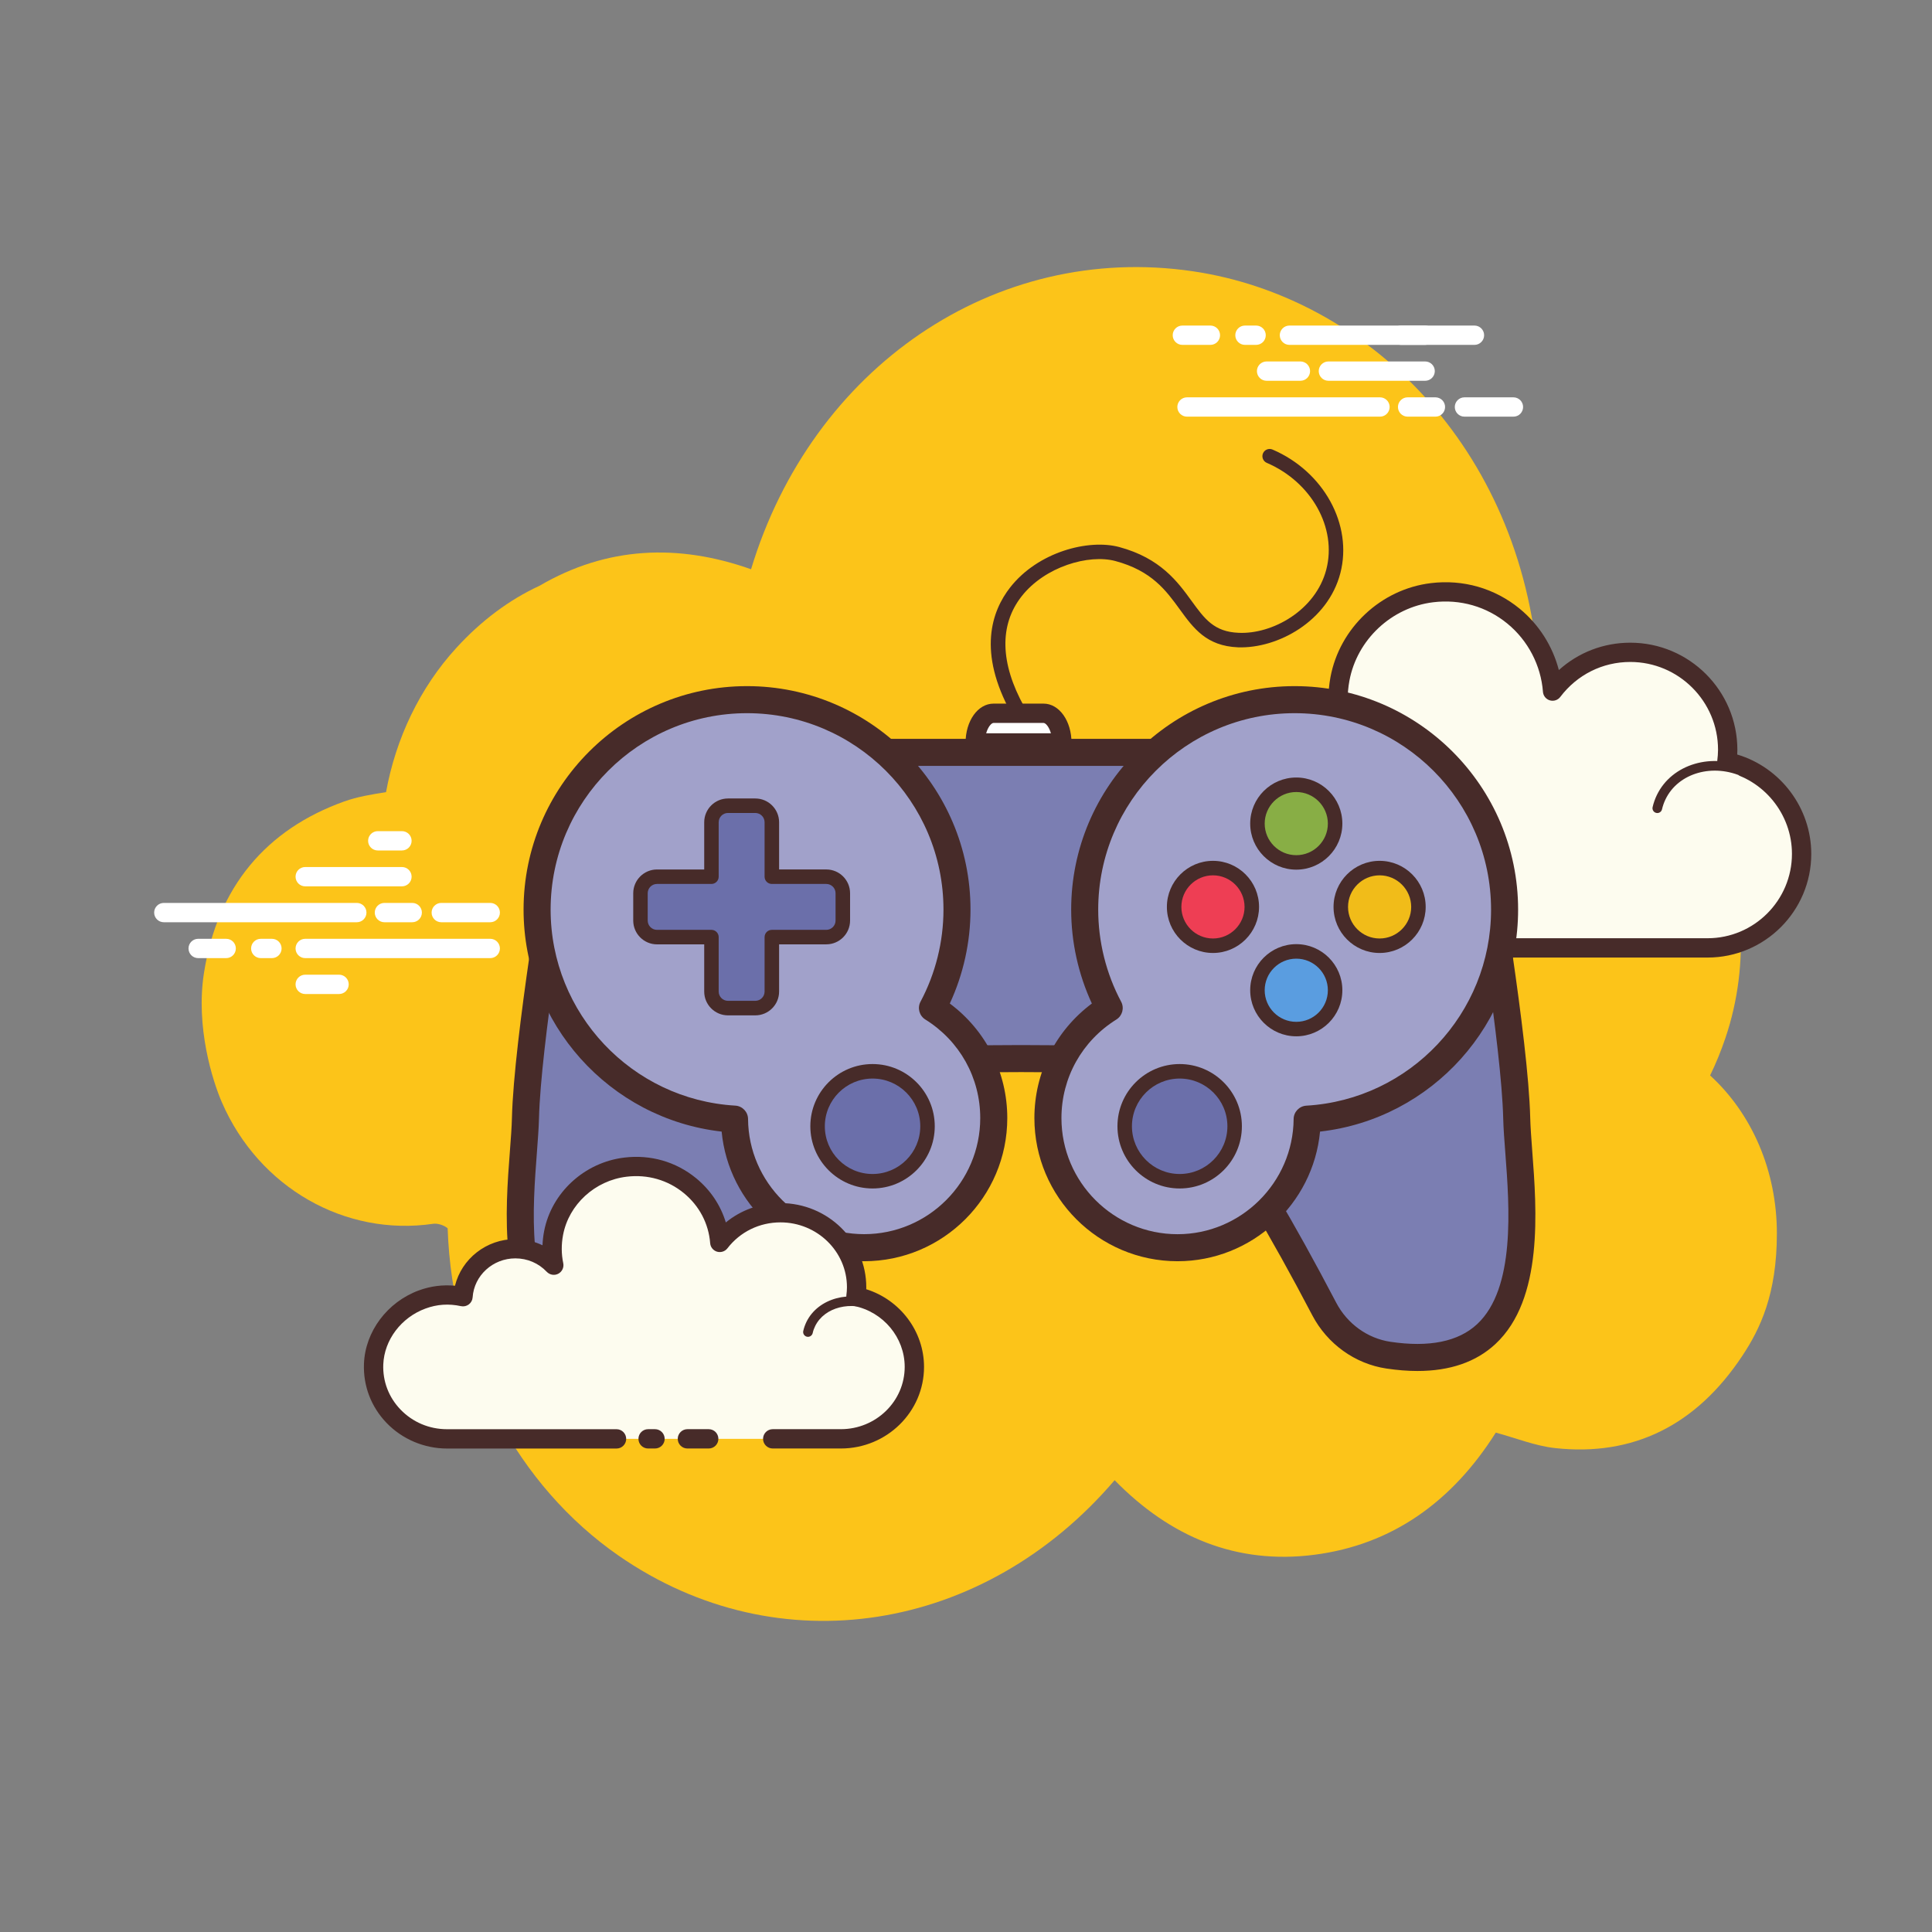 <?xml version="1.0" encoding="UTF-8"?> <svg xmlns="http://www.w3.org/2000/svg" xmlns:xlink="http://www.w3.org/1999/xlink" viewBox="0,0,256,256" width="100px" height="100px" fill-rule="nonzero"><rect x="0" y="0" width="256" height="256" fill="#808080" stroke="none"/> <g fill="none" fill-rule="nonzero" stroke="none" stroke-width="1" stroke-linecap="butt" stroke-linejoin="miter" stroke-miterlimit="10" stroke-dasharray="" stroke-dashoffset="0" font-family="none" font-weight="none" font-size="none" text-anchor="none" style="mix-blend-mode: normal"> <g transform="scale(2.56,2.56)"> <path d="M88.515,55.664c0.299,-0.614 0.563,-1.259 0.792,-1.935c2.622,-7.739 -1.343,-17.008 -9.693,-19.245c-0.903,-11.338 -8.87,-19.115 -17.867,-20.442c-10.298,-1.519 -19.733,5.023 -22.872,15.422c-3.784,-1.34 -7.471,-1.177 -10.945,0.853c-1.576,0.729 -3.018,1.805 -4.312,3.22c-1.9,2.077 -3.134,4.7 -3.637,7.465c-0.745,0.117 -1.477,0.235 -2.167,0.482c-4.023,1.443 -6.562,4.413 -7.258,8.886c-0.434,2.785 0.441,5.564 0.929,6.687c1.927,4.436 6.396,6.952 10.936,6.286c0.226,-0.033 0.554,0.069 0.749,0.232c0.24,7.091 3.683,13.362 8.848,16.944c8.287,5.748 18.949,3.977 25.675,-3.905c2.882,2.948 6.313,4.38 10.342,3.86c4.006,-0.517 7.117,-2.728 9.387,-6.322c1.048,0.282 2.043,0.689 3.071,0.801c4.025,0.44 7.294,-1.161 9.692,-4.78c0.918,-1.385 1.786,-3.181 1.786,-6.328c0,-3.244 -1.289,-6.199 -3.456,-8.181z" fill="#fcc419"></path> <path d="M76.669,49.063c0,0 11.643,0 11.714,0c2.689,0 4.868,-2.18 4.868,-4.869c0,-2.346 -1.659,-4.303 -3.868,-4.765c0.025,-0.205 0.043,-0.413 0.043,-0.625c0,-2.785 -2.257,-5.042 -5.042,-5.042c-1.644,0 -3.1,0.791 -4.02,2.008c-0.235,-3.1 -3.004,-5.491 -6.244,-5.095c-2.369,0.29 -4.328,2.121 -4.764,4.467c-0.14,0.752 -0.125,1.483 0.014,2.168c-0.635,-0.684 -1.539,-1.115 -2.546,-1.115c-1.843,0 -3.347,1.435 -3.466,3.248c-0.837,-0.185 -1.747,-0.173 -2.706,0.187c-1.832,0.688 -3.137,2.413 -3.214,4.369c-0.108,2.778 2.111,5.064 4.864,5.064c0.209,0 0.944,0 1.114,0h10.109" fill="#fdfcef"></path> <path d="M88.382,49.563h-11.714c-0.276,0 -0.5,-0.224 -0.5,-0.5c0,-0.276 0.224,-0.5 0.5,-0.5h11.714c2.409,0 4.369,-1.96 4.369,-4.368c0,-2.058 -1.46,-3.855 -3.471,-4.275c-0.254,-0.053 -0.426,-0.292 -0.394,-0.551c0.022,-0.186 0.039,-0.373 0.039,-0.564c0,-2.505 -2.038,-4.542 -4.543,-4.542c-1.432,0 -2.752,0.659 -3.622,1.81c-0.125,0.166 -0.343,0.236 -0.539,0.178c-0.2,-0.059 -0.342,-0.234 -0.358,-0.441c-0.104,-1.371 -0.775,-2.659 -1.842,-3.533c-1.077,-0.883 -2.439,-1.275 -3.842,-1.104c-2.156,0.264 -3.938,1.934 -4.334,4.062c-0.123,0.665 -0.118,1.331 0.014,1.979c0.045,0.22 -0.062,0.442 -0.262,0.544c-0.196,0.104 -0.442,0.061 -0.595,-0.104c-0.572,-0.616 -1.347,-0.955 -2.181,-0.955c-1.562,0 -2.864,1.222 -2.967,2.781c-0.01,0.146 -0.082,0.279 -0.199,0.367c-0.116,0.087 -0.266,0.117 -0.408,0.088c-0.825,-0.185 -1.64,-0.127 -2.421,0.166c-1.661,0.625 -2.823,2.2 -2.89,3.921c-0.047,1.201 0.385,2.339 1.216,3.203c0.831,0.864 1.949,1.341 3.148,1.341h11.224c0.276,0 0.5,0.224 0.5,0.5c0,0.276 -0.224,0.5 -0.5,0.5h-11.222c-1.474,0 -2.848,-0.585 -3.869,-1.647c-1.021,-1.062 -1.553,-2.46 -1.495,-3.936c0.083,-2.117 1.505,-4.054 3.538,-4.817c0.799,-0.299 1.62,-0.398 2.456,-0.298c0.377,-1.815 1.991,-3.169 3.891,-3.169c0.681,0 1.347,0.179 1.935,0.507c-0.001,-0.383 0.035,-0.768 0.106,-1.151c0.474,-2.554 2.61,-4.557 5.195,-4.872c1.673,-0.204 3.307,0.264 4.597,1.322c1,0.819 1.709,1.941 2.03,3.178c1.008,-0.91 2.31,-1.417 3.697,-1.417c3.057,0 5.543,2.486 5.543,5.542c0,0.083 -0.002,0.165 -0.007,0.246c2.245,0.671 3.832,2.767 3.832,5.145c0,2.956 -2.408,5.364 -5.369,5.364z" fill="#472b29"></path> <path d="M73.847,38.338c-1.801,-0.118 -3.351,1.126 -3.462,2.778c-0.014,0.205 -0.005,0.407 0.025,0.604c-0.347,-0.392 -0.862,-0.659 -1.452,-0.697c-1.08,-0.071 -2.013,0.643 -2.149,1.613c-0.197,-0.054 -0.401,-0.09 -0.614,-0.104c-1.576,-0.103 -2.932,0.985 -3.029,2.431" fill="#fdfcef"></path> <path d="M63.166,45.212c-0.006,0 -0.011,0 -0.017,-0.001c-0.138,-0.009 -0.242,-0.128 -0.232,-0.266c0.105,-1.58 1.562,-2.776 3.295,-2.663c0.133,0.008 0.269,0.025 0.406,0.052c0.272,-0.964 1.24,-1.644 2.356,-1.561c0.423,0.026 0.819,0.158 1.157,0.379c0.001,-0.018 0.002,-0.035 0.004,-0.053c0.119,-1.786 1.763,-3.147 3.728,-3.011c0.138,0.009 0.242,0.128 0.232,0.266c-0.008,0.132 -0.118,0.233 -0.249,0.233c-0.005,0 -0.011,0 -0.017,-0.001c-1.665,-0.094 -3.095,1.033 -3.196,2.546c-0.012,0.185 -0.004,0.369 0.023,0.549c0.017,0.109 -0.041,0.218 -0.141,0.265c-0.102,0.046 -0.221,0.021 -0.294,-0.061c-0.321,-0.363 -0.776,-0.581 -1.28,-0.614c-0.94,-0.04 -1.768,0.553 -1.885,1.397c-0.011,0.071 -0.05,0.135 -0.11,0.174c-0.059,0.039 -0.134,0.053 -0.202,0.033c-0.192,-0.052 -0.383,-0.083 -0.565,-0.096c-1.452,-0.084 -2.676,0.893 -2.765,2.198c-0.007,0.134 -0.117,0.235 -0.248,0.235z" fill="#472b29"></path> <path d="M90.354,40c-1.692,-0.798 -3.649,-0.233 -4.371,1.262c-0.09,0.186 -0.156,0.377 -0.2,0.571" fill="#fdfcef"></path> <path d="M85.783,42.083c-0.019,0 -0.037,-0.002 -0.057,-0.007c-0.135,-0.031 -0.218,-0.165 -0.187,-0.3c0.051,-0.218 0.124,-0.428 0.219,-0.623c0.778,-1.616 2.888,-2.234 4.702,-1.379c0.125,0.06 0.179,0.208 0.12,0.333c-0.06,0.126 -0.21,0.176 -0.333,0.12c-1.566,-0.74 -3.38,-0.227 -4.039,1.144c-0.079,0.162 -0.14,0.337 -0.183,0.519c-0.026,0.114 -0.128,0.193 -0.242,0.193z" fill="#472b29"></path> <path d="M18.468,47.735h-9.989c-0.276,0 -0.5,-0.224 -0.5,-0.5c0,-0.276 0.224,-0.5 0.5,-0.5h9.989c0.276,0 0.5,0.224 0.5,0.5c0,0.276 -0.223,0.5 -0.5,0.5zM21.337,47.735h-1.439c-0.276,0 -0.5,-0.224 -0.5,-0.5c0,-0.276 0.224,-0.5 0.5,-0.5h1.439c0.276,0 0.5,0.224 0.5,0.5c0,0.276 -0.223,0.5 -0.5,0.5zM25.375,47.735h-2.535c-0.276,0 -0.5,-0.224 -0.5,-0.5c0,-0.276 0.224,-0.5 0.5,-0.5h2.535c0.276,0 0.5,0.224 0.5,0.5c0,0.276 -0.223,0.5 -0.5,0.5zM25.375,49.592h-9.577c-0.276,0 -0.5,-0.224 -0.5,-0.5c0,-0.276 0.224,-0.5 0.5,-0.5h9.577c0.276,0 0.5,0.224 0.5,0.5c0,0.276 -0.223,0.5 -0.5,0.5zM14.075,49.592h-0.578c-0.276,0 -0.5,-0.224 -0.5,-0.5c0,-0.276 0.224,-0.5 0.5,-0.5h0.578c0.276,0 0.5,0.224 0.5,0.5c0,0.276 -0.224,0.5 -0.5,0.5zM11.707,49.592h-1.45c-0.276,0 -0.5,-0.224 -0.5,-0.5c0,-0.276 0.224,-0.5 0.5,-0.5h1.45c0.276,0 0.5,0.224 0.5,0.5c0,0.276 -0.223,0.5 -0.5,0.5zM20.805,45.877h-5.007c-0.276,0 -0.5,-0.224 -0.5,-0.5c0,-0.276 0.224,-0.5 0.5,-0.5h5.007c0.276,0 0.5,0.224 0.5,0.5c0,0.276 -0.224,0.5 -0.5,0.5zM20.805,44.02h-1.252c-0.276,0 -0.5,-0.224 -0.5,-0.5c0,-0.276 0.224,-0.5 0.5,-0.5h1.252c0.276,0 0.5,0.224 0.5,0.5c0,0.276 -0.224,0.5 -0.5,0.5zM17.55,51.45h-1.752c-0.276,0 -0.5,-0.224 -0.5,-0.5c0,-0.276 0.224,-0.5 0.5,-0.5h1.752c0.276,0 0.5,0.224 0.5,0.5c0,0.276 -0.223,0.5 -0.5,0.5zM71.428,21.566h-9.989c-0.276,0 -0.5,-0.224 -0.5,-0.5c0,-0.276 0.224,-0.5 0.5,-0.5h9.989c0.276,0 0.5,0.224 0.5,0.5c0,0.276 -0.224,0.5 -0.5,0.5zM74.297,21.566h-1.439c-0.276,0 -0.5,-0.224 -0.5,-0.5c0,-0.276 0.224,-0.5 0.5,-0.5h1.439c0.276,0 0.5,0.224 0.5,0.5c0,0.276 -0.223,0.5 -0.5,0.5zM78.335,21.566h-2.535c-0.276,0 -0.5,-0.224 -0.5,-0.5c0,-0.276 0.224,-0.5 0.5,-0.5h2.535c0.276,0 0.5,0.224 0.5,0.5c0,0.276 -0.223,0.5 -0.5,0.5zM76.318,17.851h-9.577c-0.276,0 -0.5,-0.224 -0.5,-0.5c0,-0.276 0.224,-0.5 0.5,-0.5h9.577c0.276,0 0.5,0.224 0.5,0.5c0,0.276 -0.224,0.5 -0.5,0.5zM65.016,17.851h-0.577c-0.276,0 -0.5,-0.224 -0.5,-0.5c0,-0.276 0.224,-0.5 0.5,-0.5h0.577c0.276,0 0.5,0.224 0.5,0.5c0,0.276 -0.224,0.5 -0.5,0.5zM62.65,17.851h-1.451c-0.276,0 -0.5,-0.224 -0.5,-0.5c0,-0.276 0.224,-0.5 0.5,-0.5h1.451c0.276,0 0.5,0.224 0.5,0.5c0,0.276 -0.224,0.5 -0.5,0.5zM73.765,19.709h-5.007c-0.276,0 -0.5,-0.224 -0.5,-0.5c0,-0.276 0.224,-0.5 0.5,-0.5h5.007c0.276,0 0.5,0.224 0.5,0.5c0,0.276 -0.224,0.5 -0.5,0.5z" fill="#ffffff"></path> <path d="M73.765,17.851h-1.252c-0.276,0 -0.5,-0.224 -0.5,-0.5c0,-0.276 0.224,-0.5 0.5,-0.5h1.252c0.276,0 0.5,0.224 0.5,0.5c0,0.276 -0.224,0.5 -0.5,0.5zM67.309,19.709h-1.751c-0.276,0 -0.5,-0.224 -0.5,-0.5c0,-0.276 0.224,-0.5 0.5,-0.5h1.751c0.276,0 0.5,0.224 0.5,0.5c0,0.276 -0.224,0.5 -0.5,0.5z" fill="#ffffff"></path> <path d="M78.505,57.872c-0.1,-4.106 -1.803,-14.021 -1.803,-14.021c-1.481,-2.183 -4.844,-3.82 -9.146,-4.909h-27.838c-0.191,0 -0.239,-0.217 -0.149,-0.332c-4.977,1.076 -8.928,2.822 -10.568,5.24c0,0 -1.703,9.915 -1.803,14.021c-0.095,3.882 -2.237,14.032 7.259,12.164c1.066,-0.21 1.981,-0.893 2.481,-1.857c1.879,-3.619 6.948,-12.97 9.289,-13.212c2.239,-0.232 11.008,-0.232 13.248,0c2.253,0.233 7.034,8.905 9.065,12.782c0.669,1.277 1.897,2.181 3.322,2.394c8.786,1.313 6.735,-8.474 6.643,-12.27z" fill="#7b7eb2"></path> <path d="M73.367,70.962c-0.507,0 -1.042,-0.043 -1.607,-0.127c-1.625,-0.242 -3.06,-1.274 -3.839,-2.761c-4.409,-8.421 -7.455,-12.301 -8.517,-12.411c-2.203,-0.229 -10.898,-0.229 -13.104,0c-1.092,0.113 -4.217,4.126 -8.74,12.838c-0.602,1.159 -1.684,1.969 -2.968,2.222c-2.713,0.535 -4.803,0.169 -6.214,-1.084c-2.577,-2.29 -2.222,-6.968 -1.985,-10.063c0.049,-0.649 0.094,-1.235 0.105,-1.721c0.102,-4.11 1.743,-13.717 1.813,-14.123c0.017,-0.099 0.054,-0.192 0.11,-0.274c2.072,-3.055 7.125,-4.694 10.999,-5.532c0.292,-0.062 0.587,0.063 0.743,0.315c0,0 0,0.001 0.001,0.001h27.391c0.058,0 0.115,0.008 0.172,0.021c4.763,1.206 8.066,3.002 9.554,5.194c0.057,0.082 0.094,0.176 0.11,0.274c0.07,0.406 1.712,10.013 1.813,14.122c0,0.001 0,0.001 0,0.001c0.012,0.486 0.057,1.072 0.105,1.723c0.232,3.056 0.583,7.673 -1.904,9.987c-0.998,0.931 -2.353,1.398 -4.038,1.398zM29.665,44.123c-0.215,1.271 -1.676,10.034 -1.767,13.767c-0.013,0.506 -0.059,1.116 -0.11,1.793c-0.215,2.82 -0.539,7.082 1.52,8.91c1.065,0.947 2.753,1.202 5.015,0.758c0.863,-0.17 1.591,-0.715 1.995,-1.493c4.575,-8.813 7.885,-13.384 9.838,-13.586c2.316,-0.24 11.076,-0.24 13.393,0c1.911,0.198 5.146,4.624 9.612,13.153c0.572,1.092 1.621,1.85 2.806,2.026c2.002,0.299 3.514,-0.006 4.487,-0.911c1.994,-1.854 1.674,-6.068 1.462,-8.856c-0.052,-0.677 -0.098,-1.288 -0.11,-1.794v0c-0.091,-3.733 -1.552,-12.496 -1.767,-13.767c-1.327,-1.839 -4.284,-3.386 -8.57,-4.48h-27.75c-0.222,0 -0.429,-0.079 -0.587,-0.217c-4.716,1.09 -8.055,2.745 -9.467,4.697z" fill="#472b29"></path> <path d="M48.264,52.177c0.809,-1.52 1.269,-3.254 1.269,-5.096c0,-6.001 -4.865,-10.867 -10.867,-10.867c-6.002,0 -10.866,4.865 -10.866,10.866c0,5.784 4.519,10.51 10.219,10.846c0.03,3.68 3.02,6.655 6.707,6.655c3.706,0 6.71,-3.004 6.71,-6.71c0,-2.406 -1.27,-4.51 -3.172,-5.694z" fill="#a1a1ca"></path> <path d="M44.726,65.281c-3.836,0 -7.019,-2.956 -7.374,-6.71c-5.798,-0.656 -10.252,-5.587 -10.252,-11.49c0,-6.378 5.188,-11.567 11.566,-11.567c6.378,0 11.567,5.189 11.567,11.567c0,1.679 -0.369,3.347 -1.071,4.861c1.873,1.398 2.975,3.57 2.975,5.929c0,4.086 -3.325,7.41 -7.411,7.41zM38.666,36.914c-5.605,0 -10.166,4.561 -10.166,10.167c0,5.374 4.199,9.831 9.56,10.146c0.368,0.022 0.656,0.325 0.659,0.693c0.026,3.286 2.722,5.96 6.007,5.96c3.314,0 6.011,-2.696 6.011,-6.01c0,-2.085 -1.062,-3.991 -2.843,-5.101c-0.312,-0.194 -0.421,-0.598 -0.248,-0.923c0.777,-1.458 1.188,-3.106 1.188,-4.767c-0.001,-5.605 -4.561,-10.165 -10.168,-10.165z" fill="#472b29"></path> <path d="M77.876,47.08c0,-6.001 -4.865,-10.867 -10.867,-10.867c-6.001,0 -10.867,4.865 -10.867,10.867c0,1.842 0.46,3.576 1.269,5.096c-1.902,1.185 -3.172,3.288 -3.172,5.694c0,3.706 3.004,6.71 6.71,6.71c3.687,0 6.677,-2.975 6.707,-6.655c5.701,-0.334 10.22,-5.061 10.22,-10.845z" fill="#a1a1ca"></path> <path d="M60.95,65.281c-4.086,0 -7.41,-3.324 -7.41,-7.41c0,-2.358 1.101,-4.53 2.975,-5.929c-0.702,-1.516 -1.071,-3.184 -1.071,-4.861c0,-6.378 5.188,-11.567 11.566,-11.567c6.378,0 11.567,5.189 11.567,11.567c0,5.903 -4.454,10.834 -10.252,11.49c-0.356,3.754 -3.539,6.71 -7.375,6.71zM67.009,36.914c-5.605,0 -10.166,4.561 -10.166,10.167c0,1.66 0.41,3.309 1.187,4.767c0.173,0.325 0.064,0.729 -0.248,0.923c-1.779,1.109 -2.842,3.016 -2.842,5.101c0,3.313 2.696,6.01 6.01,6.01c3.286,0 5.981,-2.674 6.008,-5.96c0.003,-0.368 0.291,-0.671 0.659,-0.693c5.36,-0.315 9.56,-4.772 9.56,-10.146c-0.001,-5.609 -4.561,-10.169 -10.168,-10.169z" fill="#472b29"></path> <path d="M45.163,55.451c-1.571,0 -2.845,1.274 -2.845,2.845c0,1.571 1.274,2.845 2.845,2.845c1.571,0 2.845,-1.274 2.845,-2.845c0,-1.571 -1.274,-2.845 -2.845,-2.845z" fill="#6b6faa"></path> <path d="M45.163,61.515c-1.775,0 -3.22,-1.444 -3.22,-3.22c0,-1.776 1.444,-3.22 3.22,-3.22c1.776,0 3.22,1.444 3.22,3.22c0,1.776 -1.444,3.22 -3.22,3.22zM45.163,55.826c-1.361,0 -2.47,1.108 -2.47,2.47c0,1.362 1.108,2.47 2.47,2.47c1.362,0 2.47,-1.108 2.47,-2.47c0,-1.362 -1.108,-2.47 -2.47,-2.47z" fill="#472b29"></path> <path d="M61.06,55.451c-1.571,0 -2.845,1.274 -2.845,2.845c0,1.571 1.274,2.845 2.845,2.845c1.571,0 2.845,-1.274 2.845,-2.845c0,-1.571 -1.274,-2.845 -2.845,-2.845z" fill="#6b6faa"></path> <path d="M61.06,61.515c-1.776,0 -3.221,-1.444 -3.221,-3.22c0,-1.776 1.444,-3.22 3.221,-3.22c1.775,0 3.22,1.444 3.22,3.22c0,1.776 -1.445,3.22 -3.22,3.22zM61.06,55.826c-1.362,0 -2.471,1.108 -2.471,2.47c0,1.362 1.108,2.47 2.471,2.47c1.361,0 2.47,-1.108 2.47,-2.47c0,-1.362 -1.109,-2.47 -2.47,-2.47z" fill="#472b29"></path> <path d="M42.77,45.378h-2.818v-2.818c0,-0.471 -0.386,-0.857 -0.857,-0.857h-1.414c-0.471,0 -0.857,0.386 -0.857,0.857v2.818h-2.818c-0.471,0 -0.857,0.386 -0.857,0.857v1.414c0,0.471 0.386,0.857 0.857,0.857h2.818v2.818c0,0.471 0.386,0.857 0.857,0.857h1.414c0.471,0 0.857,-0.386 0.857,-0.857v-2.818h2.818c0.471,0 0.857,-0.386 0.857,-0.857v-1.414c-0.001,-0.472 -0.386,-0.857 -0.857,-0.857z" fill="#6b6faa"></path> <path d="M39.095,52.555h-1.414c-0.679,0 -1.231,-0.553 -1.231,-1.231v-2.444h-2.443c-0.679,0 -1.231,-0.553 -1.231,-1.231v-1.414c0,-0.679 0.553,-1.231 1.231,-1.231h2.443v-2.444c0,-0.679 0.553,-1.231 1.231,-1.231h1.414c0.679,0 1.231,0.553 1.231,1.231v2.443h2.443c0.679,0 1.231,0.553 1.231,1.231v1.414c0,0.679 -0.553,1.231 -1.231,1.231h-2.443v2.443c0.001,0.68 -0.552,1.233 -1.231,1.233zM34.006,45.753c-0.266,0 -0.481,0.216 -0.481,0.481v1.414c0,0.266 0.216,0.481 0.481,0.481h2.818c0.207,0 0.375,0.168 0.375,0.375v2.818c0,0.266 0.216,0.481 0.481,0.481h1.414c0.266,0 0.481,-0.216 0.481,-0.481v-2.818c0,-0.207 0.168,-0.375 0.375,-0.375h2.818c0.266,0 0.481,-0.216 0.481,-0.481v-1.414c0,-0.266 -0.216,-0.481 -0.481,-0.481h-2.818c-0.207,0 -0.375,-0.168 -0.375,-0.375v-2.818c0,-0.266 -0.216,-0.481 -0.481,-0.481h-1.414c-0.266,0 -0.481,0.216 -0.481,0.481v2.818c0,0.207 -0.168,0.375 -0.375,0.375z" fill="#472b29"></path> <path d="M67.095,40.619c-1.11,0 -2.01,0.9 -2.01,2.01c0,1.11 0.9,2.01 2.01,2.01c1.11,0 2.01,-0.9 2.01,-2.01c0,-1.11 -0.9,-2.01 -2.01,-2.01z" fill="#88ae45"></path> <path d="M67.095,45.013c-1.315,0 -2.385,-1.069 -2.385,-2.384c0,-1.315 1.069,-2.385 2.385,-2.385c1.316,0 2.385,1.069 2.385,2.385c0,1.315 -1.069,2.384 -2.385,2.384zM67.095,40.995c-0.901,0 -1.635,0.733 -1.635,1.635c0,0.9 0.733,1.634 1.635,1.634c0.902,0 1.635,-0.733 1.635,-1.634c0,-0.902 -0.734,-1.635 -1.635,-1.635z" fill="#472b29"></path> <path d="M67.095,49.244c-1.11,0 -2.01,0.9 -2.01,2.01c0,1.11 0.9,2.01 2.01,2.01c1.11,0 2.01,-0.9 2.01,-2.01c0,-1.11 -0.9,-2.01 -2.01,-2.01z" fill="#5a9de0"></path> <path d="M67.095,53.639c-1.315,0 -2.385,-1.069 -2.385,-2.385c0,-1.316 1.069,-2.385 2.385,-2.385c1.316,0 2.385,1.069 2.385,2.385c0,1.316 -1.069,2.385 -2.385,2.385zM67.095,49.62c-0.901,0 -1.635,0.733 -1.635,1.635c0,0.902 0.733,1.635 1.635,1.635c0.902,0 1.635,-0.733 1.635,-1.635c0,-0.902 -0.734,-1.635 -1.635,-1.635z" fill="#472b29"></path> <path d="M71.408,44.932c-1.11,0 -2.01,0.9 -2.01,2.01c0,1.11 0.9,2.01 2.01,2.01c1.11,0 2.01,-0.9 2.01,-2.01c0,-1.11 -0.9,-2.01 -2.01,-2.01z" fill="#f1bc19"></path> <path d="M71.408,49.326c-1.314,0 -2.384,-1.069 -2.384,-2.384c0,-1.315 1.069,-2.385 2.384,-2.385c1.315,0 2.385,1.069 2.385,2.385c-0.001,1.314 -1.07,2.384 -2.385,2.384zM71.408,45.307c-0.9,0 -1.634,0.733 -1.634,1.635c0,0.9 0.733,1.634 1.634,1.634c0.901,0 1.635,-0.733 1.635,-1.634c-0.001,-0.901 -0.734,-1.635 -1.635,-1.635z" fill="#472b29"></path> <path d="M62.783,44.932c-1.11,0 -2.01,0.9 -2.01,2.01c0,1.11 0.9,2.01 2.01,2.01c1.11,0 2.01,-0.9 2.01,-2.01c0,-1.11 -0.9,-2.01 -2.01,-2.01z" fill="#ee3e54"></path> <path d="M62.783,49.326c-1.315,0 -2.385,-1.069 -2.385,-2.384c0,-1.315 1.069,-2.385 2.385,-2.385c1.315,0 2.385,1.069 2.385,2.385c-0.001,1.314 -1.07,2.384 -2.385,2.384zM62.783,45.307c-0.901,0 -1.635,0.733 -1.635,1.635c0,0.9 0.733,1.634 1.635,1.634c0.902,0 1.635,-0.733 1.635,-1.634c-0.001,-0.901 -0.734,-1.635 -1.635,-1.635z" fill="#472b29"></path> <path d="M54.013,36.918h-2.588c-0.522,0 -0.949,0.691 -0.949,1.535h4.485c0.001,-0.844 -0.426,-1.535 -0.948,-1.535z" fill="#ffffff"></path> <path d="M54.962,38.954h-4.485c-0.276,0 -0.5,-0.224 -0.5,-0.5c0,-1.142 0.637,-2.035 1.449,-2.035h2.587c0.812,0 1.449,0.894 1.449,2.035c0,0.276 -0.223,0.5 -0.5,0.5zM51.044,37.954h3.351c-0.096,-0.337 -0.273,-0.535 -0.382,-0.535h-2.587c-0.108,-0.001 -0.286,0.198 -0.382,0.535z" fill="#472b29"></path> <path d="M52.684,37.136c-0.132,0 -0.26,-0.069 -0.328,-0.193c-1.778,-3.203 -1.021,-5.322 -0.072,-6.536c1.44,-1.841 4.052,-2.519 5.645,-2.093c2.139,0.576 3.028,1.801 3.743,2.785c0.676,0.931 1.164,1.604 2.439,1.655c1.746,0.083 3.989,-1.161 4.538,-3.276c0.56,-2.153 -0.765,-4.527 -3.081,-5.521c-0.189,-0.082 -0.278,-0.303 -0.196,-0.493c0.082,-0.19 0.301,-0.277 0.493,-0.196c2.653,1.14 4.162,3.891 3.511,6.4c-0.644,2.477 -3.226,3.907 -5.296,3.837c-1.638,-0.067 -2.307,-0.989 -3.016,-1.965c-0.712,-0.98 -1.448,-1.994 -3.331,-2.501c-1.368,-0.369 -3.646,0.28 -4.858,1.83c-1.16,1.484 -1.112,3.459 0.138,5.711c0.101,0.181 0.035,0.409 -0.146,0.51c-0.059,0.032 -0.122,0.046 -0.183,0.046z" fill="#472b29"></path> <path d="M39.996,74.474c1.876,0 3.502,0 3.526,0c2.101,0 3.805,-1.667 3.805,-3.724c0,-1.794 -1.297,-3.292 -3.023,-3.645c0.02,-0.157 0.033,-0.316 0.033,-0.478c0,-2.13 -1.764,-3.857 -3.941,-3.857c-1.285,0 -2.423,0.605 -3.142,1.536c-0.184,-2.371 -2.348,-4.2 -4.88,-3.897c-1.851,0.222 -3.383,1.622 -3.723,3.417c-0.109,0.576 -0.098,1.134 0.011,1.659c-0.496,-0.523 -1.203,-0.853 -1.99,-0.853c-1.44,0 -2.616,1.097 -2.709,2.484c-0.654,-0.142 -1.365,-0.132 -2.115,0.143c-1.432,0.526 -2.452,1.846 -2.512,3.342c-0.085,2.125 1.65,3.873 3.802,3.873c0.163,0 0.738,0 0.87,0h7.901M33.545,74.474h0.358" fill="#fdfcef"></path> <path d="M43.522,74.974h-3.526c-0.276,0 -0.5,-0.224 -0.5,-0.5c0,-0.276 0.224,-0.5 0.5,-0.5h3.526c1.822,0 3.305,-1.446 3.305,-3.224c0,-1.518 -1.104,-2.845 -2.623,-3.154c-0.258,-0.053 -0.43,-0.295 -0.396,-0.555c0.018,-0.136 0.03,-0.273 0.03,-0.414c0,-1.852 -1.544,-3.357 -3.441,-3.357c-1.087,0 -2.088,0.489 -2.746,1.343c-0.126,0.164 -0.341,0.23 -0.538,0.174c-0.198,-0.06 -0.34,-0.234 -0.355,-0.44c-0.079,-1.016 -0.564,-1.936 -1.365,-2.593c-0.824,-0.676 -1.873,-0.979 -2.958,-0.848c-1.639,0.196 -2.992,1.436 -3.291,3.014c-0.094,0.493 -0.091,0.985 0.009,1.463c0.046,0.22 -0.06,0.441 -0.258,0.546c-0.197,0.103 -0.438,0.063 -0.595,-0.1c-0.426,-0.449 -1.003,-0.696 -1.627,-0.696c-1.164,0 -2.135,0.887 -2.21,2.018c-0.01,0.146 -0.082,0.279 -0.198,0.366c-0.117,0.087 -0.264,0.12 -0.406,0.089c-0.633,-0.137 -1.235,-0.097 -1.836,0.124c-1.257,0.462 -2.135,1.624 -2.185,2.892c-0.035,0.871 0.281,1.7 0.89,2.334c0.632,0.657 1.488,1.02 2.412,1.02h8.771c0.276,0 0.5,0.224 0.5,0.5c0,0.276 -0.224,0.5 -0.5,0.5h-8.771c-1.181,0 -2.322,-0.483 -3.133,-1.327c-0.8,-0.832 -1.214,-1.921 -1.169,-3.065c0.066,-1.668 1.208,-3.191 2.839,-3.792c0.608,-0.223 1.237,-0.303 1.872,-0.243c0.344,-1.39 1.623,-2.414 3.124,-2.414c0.49,0 0.972,0.112 1.406,0.32c0.009,-0.239 0.036,-0.479 0.082,-0.72c0.379,-2.001 2.087,-3.572 4.154,-3.819c1.36,-0.165 2.674,0.216 3.712,1.066c0.744,0.611 1.272,1.403 1.541,2.292c0.787,-0.646 1.777,-1.002 2.829,-1.002c2.449,0 4.441,1.955 4.441,4.357c0,0.033 -0.001,0.067 -0.002,0.101c1.758,0.553 2.991,2.18 2.991,4.022c0,2.328 -1.931,4.222 -4.305,4.222zM33.903,74.974h-0.357c-0.276,0 -0.5,-0.224 -0.5,-0.5c0,-0.276 0.224,-0.5 0.5,-0.5h0.357c0.276,0 0.5,0.224 0.5,0.5c0,0.276 -0.224,0.5 -0.5,0.5z" fill="#472b29"></path> <path d="M41.821,69.194c-0.018,0 -0.036,-0.002 -0.055,-0.006c-0.135,-0.03 -0.22,-0.164 -0.189,-0.299c0.037,-0.163 0.094,-0.323 0.169,-0.477c0.604,-1.221 2.269,-1.672 3.708,-1.003c0.126,0.058 0.181,0.206 0.122,0.331c-0.058,0.126 -0.208,0.181 -0.331,0.122c-1.198,-0.553 -2.566,-0.208 -3.05,0.771c-0.059,0.118 -0.103,0.241 -0.13,0.365c-0.027,0.117 -0.13,0.196 -0.244,0.196zM36.683,74.974h-1.103c-0.276,0 -0.5,-0.224 -0.5,-0.5c0,-0.276 0.224,-0.5 0.5,-0.5h1.103c0.276,0 0.5,0.224 0.5,0.5c0,0.276 -0.224,0.5 -0.5,0.5z" fill="#472b29"></path> </g> </g> </svg> 